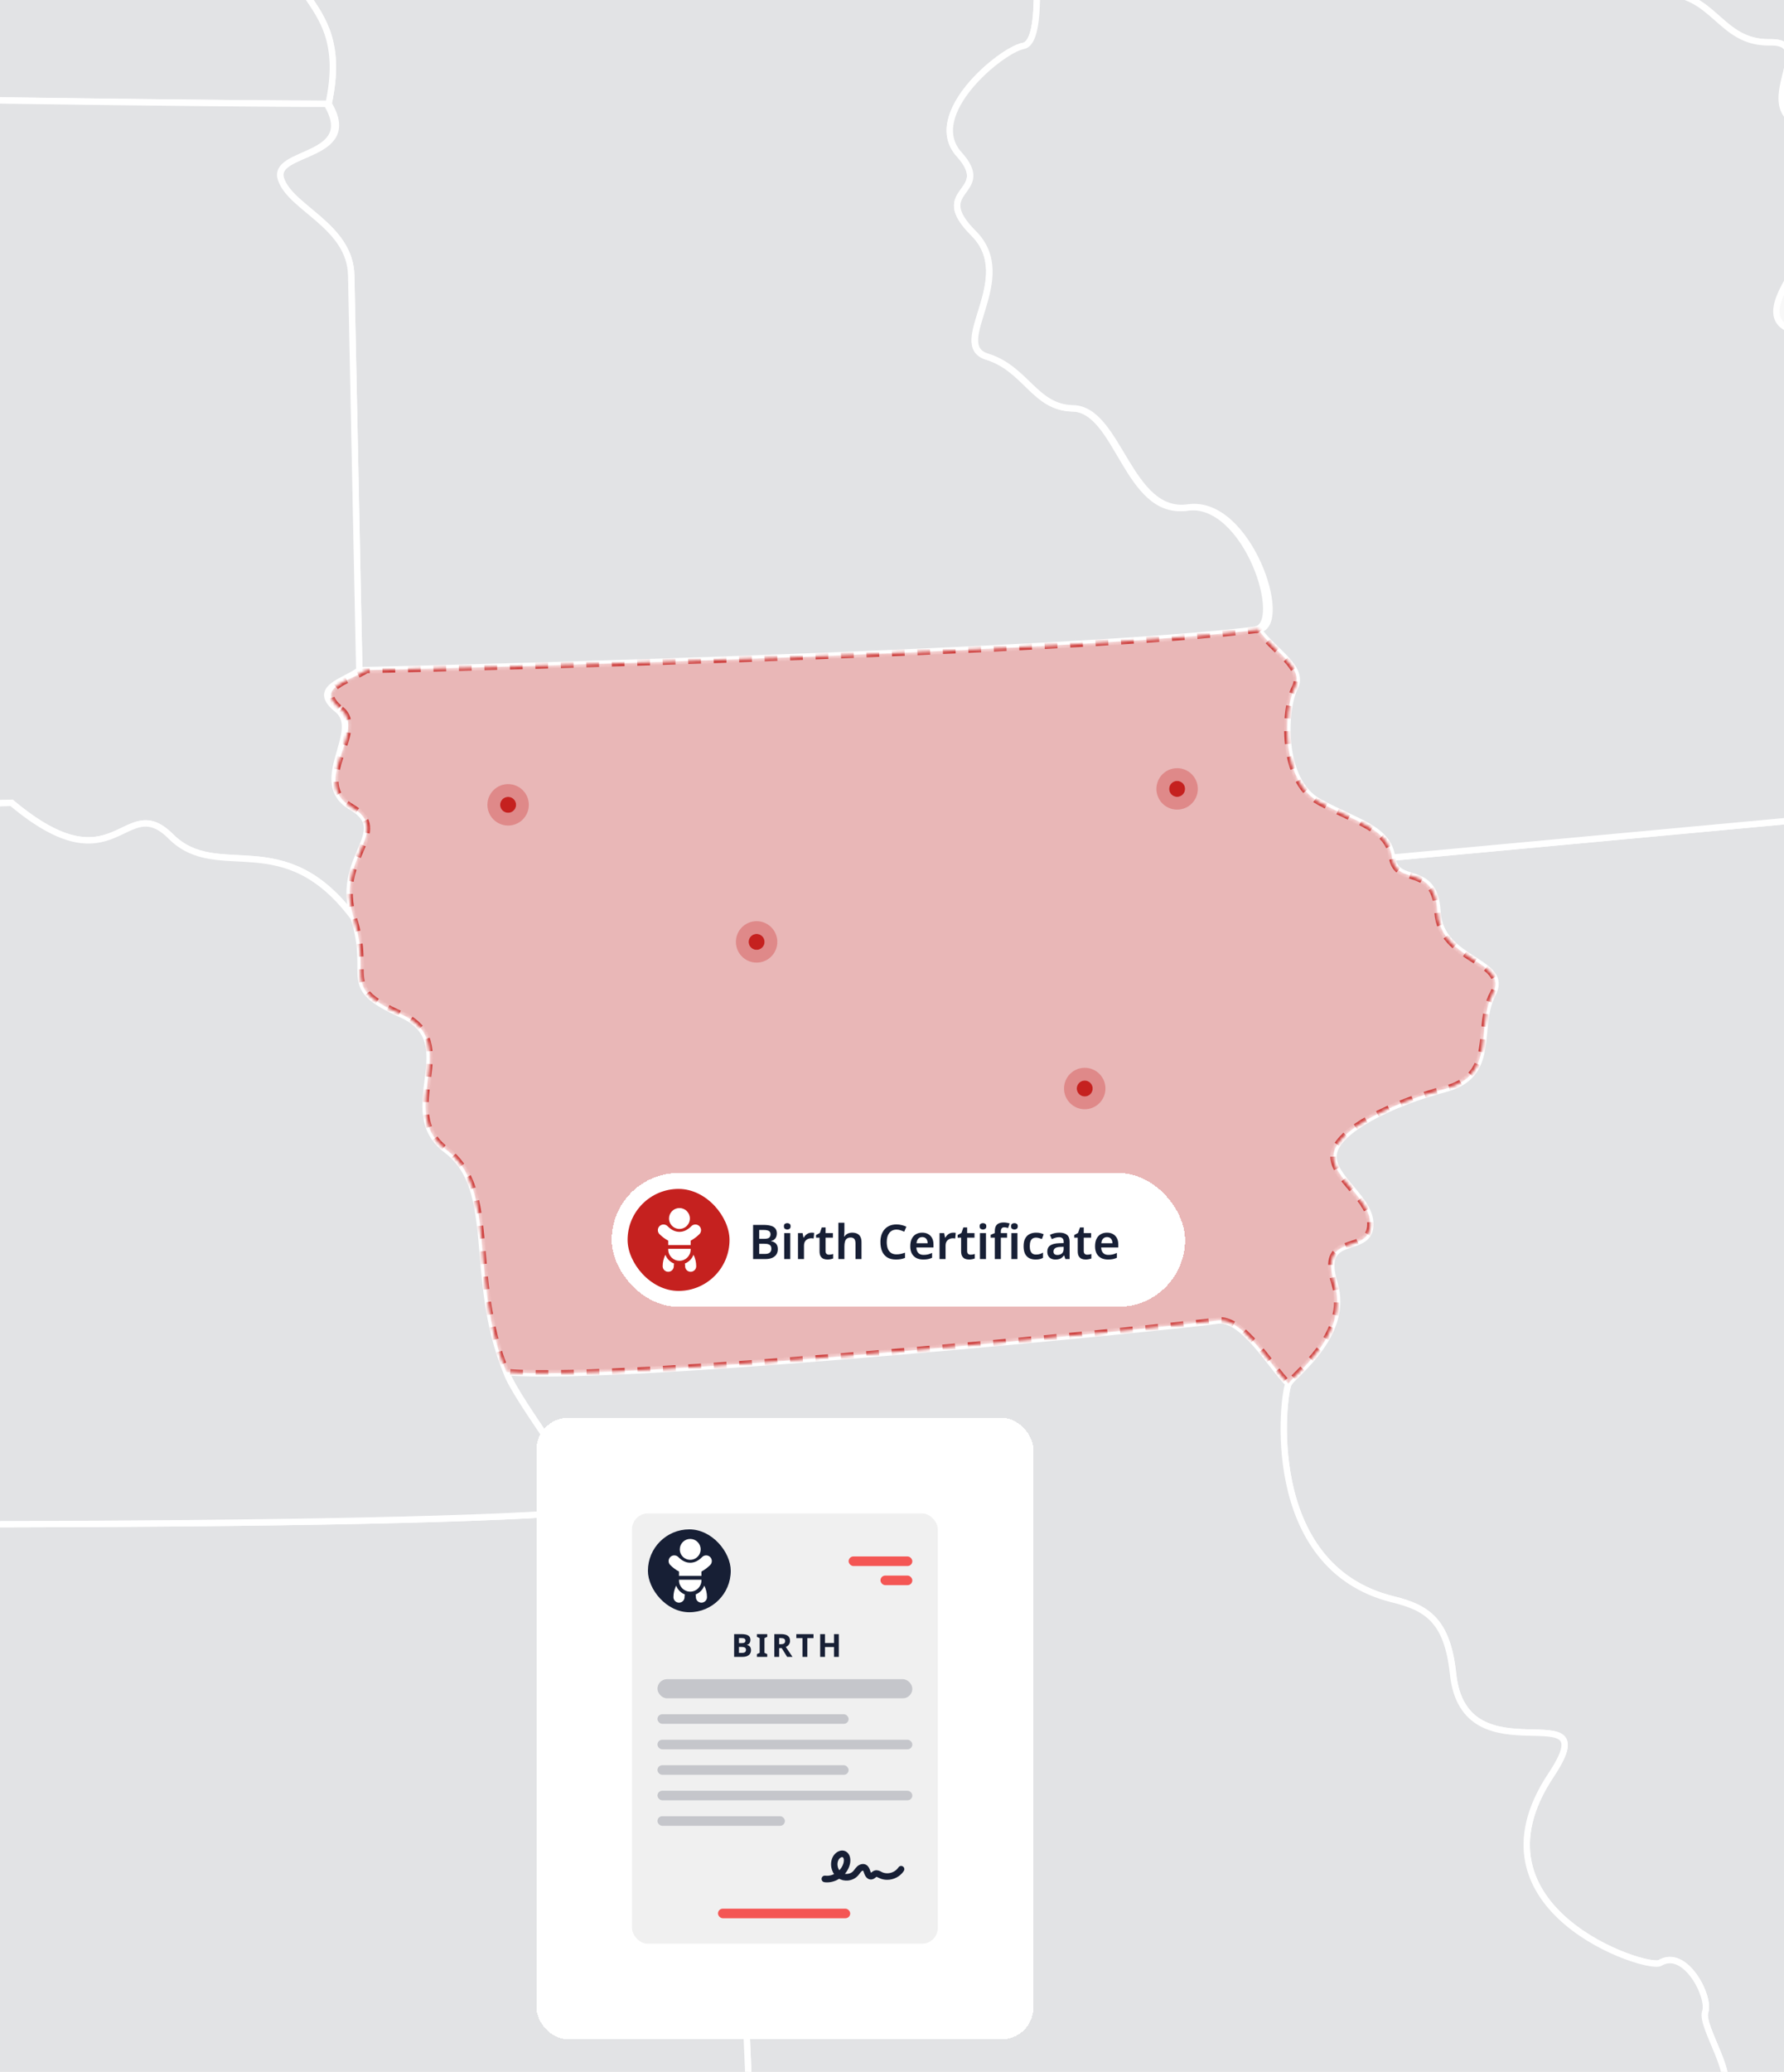 <svg width="560" height="650" viewBox="0 0 560 650" fill="none" xmlns="http://www.w3.org/2000/svg">
<g id="HERO Image - IA - Birth" clip-path="url(#clip0_3044_32047)">
<rect width="560" height="650" fill="#F8F8F8"/>
<g id="IMG Hero" clip-path="url(#clip1_3044_32047)">
<g id="Map">
<path id="us_13" d="M451.241 286.143C452.135 301.751 474.121 301.302 468.554 311.839C462.988 322.377 470.218 337.278 453.528 341.667C436.838 346.056 419.641 354.513 418.634 362.051C417.628 369.589 431.077 376.266 430.103 384.973C429.13 393.679 413.929 386.458 418.871 402.569C423.813 418.681 406.133 431.195 404.457 434.123C402.78 437.052 395.792 491.61 437.271 501.765C447.917 504.369 454.327 508.421 456.099 525.111C459.698 559.19 505.025 529.558 486.85 556.898C458.77 599.147 517.056 618.225 521.058 615.824C529.012 611.053 536.912 626.491 535.26 631.167C533.609 635.842 546.122 652.944 539.836 656.543C533.551 660.141 554.7 675.354 558.706 673.532C562.712 671.71 560.57 651.484 579.257 659.213C597.943 666.943 599.15 669.231 598.239 653.04C597.328 636.849 629.335 636.367 615.582 623.741C602.008 611.286 621.24 617.26 619.326 608.033C617.412 598.806 602.844 581.267 618.781 574.233C634.718 567.198 627.33 546.502 634.801 543.448C642.273 540.395 646.033 526.434 637.826 521.4C629.618 516.367 629.331 502.468 632.613 493.141L612.67 310.038C604.059 304.039 590.252 270.356 589.153 254.947L437.001 269.049C438.344 278.301 450.35 270.53 451.241 286.143Z" fill="#171F35" fill-opacity="0.1" stroke="white" stroke-width="2"/>
<path id="us_17" d="M938.686 551.165C919.641 525.31 925.211 533.692 927.3 522.839C929.388 511.985 917.099 514.556 910.739 505.421C904.378 496.286 898.338 503.341 893.861 510.413C889.385 517.485 879.035 503 866.863 511.74C854.691 520.48 853.464 498.116 842.855 507.58C832.247 517.044 824.614 484.022 789.994 489.359C806.705 513.712 762.538 506.128 764.551 528.463C766.565 550.798 750.761 533.376 753.319 545.669C755.878 557.962 738.722 549.06 740.631 566.769C742.541 584.478 708.158 564.343 708.541 582.864C708.924 601.384 685.661 590.905 677.195 598.169C668.73 605.432 660.027 588.488 643.844 598.847C633.594 605.415 624.043 603.115 619.3 608.032C621.23 617.255 601.999 611.281 615.556 623.74C629.309 636.366 597.294 636.857 598.213 653.039C599.132 669.222 597.914 666.942 579.231 659.213C560.548 651.483 562.699 671.693 558.68 673.531C560.715 678.524 554.079 684.93 559.046 691.274C569.746 704.948 536.886 702.531 542.169 715.469C546.392 714.52 627.612 704.544 627.612 704.544L627.454 696.441C627.454 696.441 743.959 684.244 884.984 664.571C886.307 653.368 928.485 649.374 920.523 637.19C912.561 625.005 939.942 629.082 937.296 612.924C934.65 596.767 968.65 591.442 971.541 582.115C958.292 569.964 957.751 577.019 938.686 551.165Z" fill="#171F35" fill-opacity="0.1" stroke="white" stroke-width="2"/>
<path id="us_22" d="M849.37 108.396C854.608 137.62 875.712 151.082 876.302 180.015C878.049 190.415 878.624 199.263 876.781 203.161C864.051 203.423 837.469 206.672 852.673 232.598C848.185 239.632 850.356 259.7 857.025 256.435C853.206 258.049 833.442 273.129 833.583 280.072L761.199 289.27L649.498 300.044C660.788 285.9 686.855 239.075 668.393 204.717C649.931 170.36 659.54 149.318 646.915 135.686C634.289 122.053 658.729 109.203 655.235 89.98C651.74 70.756 666.508 75.079 665.489 63.526C664.47 51.974 679.633 37.767 683.098 56.217C686.564 74.667 698.682 63.618 696.086 49.773C693.49 35.929 698.686 25.799 708.687 24.044C718.687 22.288 708.204 0.897 715.759 -6.978C716.969 -8.365 718.469 -9.47 720.152 -10.215C721.836 -10.96 723.662 -11.328 725.503 -11.292C727.343 -11.256 729.154 -10.817 730.806 -10.006C732.459 -9.196 733.914 -8.033 735.07 -6.599C738.227 -2.801 760.446 -10.21 758.407 2.969C756.369 16.148 806.938 5.465 799.779 25.279C788.817 55.61 820.766 70.394 802.691 92.372C784.615 114.349 806.801 104.64 789.329 118.455C771.857 132.27 785.011 133.643 795.843 134.962C806.676 136.281 807.616 106.932 822.426 113.575C837.235 120.219 844.141 79.172 849.37 108.396ZM682.716 -77.307C660.693 -59.877 649.781 -65.056 634.385 -62.427C618.988 -59.797 616.522 -30.994 602.502 -45.562C580.234 -68.721 569.875 -46.444 546.637 -72.211C537.573 -82.266 528.749 -56.403 518.374 -73.95C507.999 -91.497 530.151 -101.98 540.139 -104.501C550.128 -107.022 550.053 -126.466 532.173 -116.686C514.293 -106.906 483.438 -74.358 469.29 -59.057C449.651 -37.82 435.96 -65.784 414.153 -37.092C422.773 -31.089 416.674 -19.054 440.919 -18.343C502.575 -16.517 464.307 -0.293 520.617 -2.219C538.351 -2.822 539.466 13.589 555.673 13.277C571.88 12.965 547.141 35.862 568.569 40.03C575.978 41.47 579.726 44.232 581.049 47.835C592.323 31.049 602.96 -15.477 609.416 -1.711C615.873 12.054 625.162 13.406 626.435 0.256C627.708 -12.893 659.528 -5.048 662.344 -18.231C665.161 -31.414 695.183 -35.112 705.371 -27.599C715.559 -20.086 724.378 -42.13 733.826 -32.549C743.273 -22.969 761.357 -32.508 759.14 -39.501C756.922 -46.494 748.236 -44.297 746.085 -55.442C743.935 -66.587 734.662 -66.79 725.472 -63.508C708.088 -43.865 698.674 -89.945 682.712 -77.307H682.716ZM500.349 -163.116C496.376 -168.436 458.882 -140.302 465.405 -136.159C474.777 -130.181 504.301 -157.795 500.349 -163.116Z" fill="#171F35" fill-opacity="0.1" stroke="white" stroke-width="2"/>
<path id="us_23" d="M71.001 -136.982C83.615 -103.286 90.899 -104.288 88.652 -91.995C84.076 -66.94 98.22 -45.016 93.894 -34.213C79.571 1.397 111.275 -5.043 103.154 32.556C113.554 49.899 85.133 47.007 88.211 56.205C91.29 65.403 109.931 70.815 110.259 86.436L112.789 210.267C149.813 209.514 337.846 204.51 393.873 197.579C404.044 196.331 391.298 156.528 372.49 159.228C353.683 161.928 351.066 128.407 336.589 128.124C324.65 127.891 322.009 115.689 309.77 111.9C297.531 108.11 319.754 87.38 305.581 73.211C291.407 59.042 312.307 60.919 301.055 48.405C289.802 35.892 314.296 15.716 321.222 14.418C328.149 13.12 324.65 -16.333 324.413 -27.902C324.176 -39.471 332.388 -34.433 333.407 -41.401C334.426 -48.369 400.275 -112.234 419.719 -123.632C439.163 -135.031 440.27 -137.947 437.046 -144.432C427.161 -136.894 432.207 -154.367 400.724 -146.392C392.8 -144.383 394.36 -155.906 387.025 -155.756C379.691 -155.606 366.533 -120.221 324.101 -156.792C316.384 -163.448 309.329 -143.367 293.695 -171.61C286.207 -185.117 268.511 -176.889 249.42 -166.464C230.33 -156.039 242.461 -186.016 202.828 -179.406C189.483 -177.184 188.293 -210.369 188.293 -210.369C188.293 -210.369 190.232 -228.935 168.687 -225.79C170.014 -217.378 170.709 -208.879 170.767 -200.364C135.97 -197.621 100.994 -195.52 65.839 -194.061C84.738 -159.65 60.535 -164.937 71.001 -136.982Z" fill="#171F35" fill-opacity="0.1" stroke="white" stroke-width="2"/>
<path id="us_42" d="M627.668 704.557C627.668 704.557 546.447 714.541 542.225 715.481C538.002 716.422 529.029 721.239 536.484 727.254C543.939 733.27 529.516 738.287 534.87 754.294C542.824 778.056 515.992 760.863 521.849 783.119C525.918 798.582 508.562 790.337 514.552 800.637C520.543 810.937 501.59 819.686 506.399 830.843C525.997 829.449 578.625 823.995 641.462 816.936C687.152 811.798 738.224 805.812 785.815 799.951C813.766 796.506 840.527 793.095 864.302 789.921C859.543 762.132 886.158 775.677 881.092 754.357C876.025 733.037 914.026 751.37 915.902 729.917C917.779 708.463 940.7 725.341 941.512 708.547C942.323 691.753 962.869 705.219 965.436 689.531C968.003 673.844 989.71 687.297 991.802 676.261C993.895 665.224 1004.76 658.631 1003.63 647.141C963.797 653.422 922.929 659.263 885.035 664.559C744.011 684.231 627.505 696.428 627.505 696.428L627.668 704.557Z" fill="#171F35" fill-opacity="0.1" stroke="white" stroke-width="2"/>
<path id="us_49" d="M406.394 215.851C403.066 222.287 401.776 244.888 414.073 251.586C426.37 258.283 435.66 259.831 437.007 269.058L589.16 254.955C588.079 239.534 590.6 211.691 575.636 197.339C560.672 182.987 586.606 167.782 580.154 154.021C573.702 140.259 598.121 126.639 589.443 117.558C580.765 108.477 596.357 78.038 588.578 75.126C580.798 72.214 577.762 112.4 560.577 102.715C546.624 94.844 586.693 63.461 581.023 47.836C579.717 44.234 575.969 41.471 568.543 40.032C547.119 35.872 571.846 12.946 555.647 13.279C539.448 13.612 538.333 -2.82 520.591 -2.217C464.285 -0.291 502.549 -16.511 440.893 -18.341C416.653 -19.057 422.747 -31.092 414.127 -37.091C405.508 -43.089 401.955 -28.355 390.203 -36.6C378.451 -44.845 402.941 -55.386 398.149 -63.777C393.356 -72.168 347.842 -32.644 333.377 -41.421C332.354 -34.453 324.155 -39.495 324.387 -27.922C324.62 -16.349 328.131 13.1 321.205 14.398C314.279 15.696 289.797 35.88 301.054 48.385C312.311 60.89 291.428 59.006 305.63 73.192C319.832 87.377 297.651 108.094 309.886 111.88C322.12 115.665 324.912 127.887 336.851 128.104C351.324 128.391 354.24 161.904 373.043 159.204C391.846 156.504 405.175 196.282 395.004 197.539C399.796 204.411 409.734 209.415 406.394 215.851Z" fill="#171F35" fill-opacity="0.1" stroke="white" stroke-width="2"/>
<path id="us_25" d="M539.855 656.555C546.145 652.961 533.64 635.846 535.279 631.179C536.918 626.511 529.039 611.065 521.077 615.837C517.075 618.237 458.789 599.159 486.869 556.91C505.044 529.57 459.717 559.198 456.118 525.123C454.367 508.433 447.94 504.377 437.29 501.777C395.811 491.618 402.795 437.068 404.476 434.135C399.164 429.035 390.149 413.011 382.07 414.334C373.991 415.657 195.485 433.778 158.943 430.47C162.018 439.668 188.896 473.364 184.149 473.947C200.207 495.038 203.793 472.391 211.014 486.14C218.236 499.889 197.573 500.7 203.427 510.605C222.005 542.059 226.723 517.648 229.173 543.265C230.837 560.696 235.217 648.589 236.723 699.802C237.381 721.688 237.755 736.827 237.755 736.827C237.755 736.827 402.762 728.053 502.973 722.021C524.401 732.13 485.305 744.901 500.968 756.133C507.511 760.83 530.009 755.143 535.146 754.278C529.78 738.249 544.498 733.241 537.039 727.238C529.58 721.235 539.119 716.393 543.358 715.444C538.079 702.519 569.783 704.948 559.079 691.279C554.087 684.93 560.743 678.507 558.713 673.536C554.719 675.366 533.565 660.166 539.855 656.555Z" fill="#171F35" fill-opacity="0.1" stroke="white" stroke-width="2"/>
<path id="us_16" d="M203.441 510.609C197.588 500.717 218.263 499.881 211.029 486.144C203.794 472.408 200.213 495.047 184.163 473.951C139.701 479.492 -136.99 479.417 -199.32 474.875C-200.239 547.03 -201.433 651.368 -201.4 701.225C-7.077 708.364 153.658 705.897 236.733 699.811C235.227 648.601 230.851 560.704 229.183 543.274C226.737 517.652 222.024 542.063 203.441 510.609Z" fill="#171F35" fill-opacity="0.1" stroke="white" stroke-width="2"/>
<path id="us_34" d="M-284.161 23.412C-191.95 29.315 43.045 32.401 103.137 32.564C111.253 -5.039 79.549 1.405 93.876 -34.205C98.219 -45.021 84.075 -66.931 88.635 -91.987C90.881 -104.28 83.601 -103.29 70.984 -136.974C60.517 -164.929 84.712 -159.642 65.821 -194.074C-48.213 -189.294 -163.259 -190.904 -275.475 -196.961C-274.905 -183.021 -279.007 -87.453 -284.161 23.412Z" fill="#171F35" fill-opacity="0.1" stroke="white" stroke-width="2"/>
<path id="us_41" d="M3.629 251.871C36.613 279.564 38.856 247.678 53.628 262.425C68.4 277.172 88.855 258.236 110.994 287.885C104.933 268.907 123.645 260.994 110.287 253.165C96.93 245.336 114.318 229.345 105.861 222.576C97.404 215.808 108.216 213.84 112.779 210.271L110.25 86.44C109.93 70.819 91.288 65.415 88.202 56.209C85.115 47.003 112.962 49.915 102.558 32.572C42.454 32.426 -192.246 29.339 -284.461 23.42C-285.597 47.743 -286.633 72.799 -287.826 97.884C-290.289 149.635 -292.739 201.535 -294.978 247.474C-239.038 252.075 -80.828 254.75 3.629 251.871Z" fill="#171F35" fill-opacity="0.1" stroke="white" stroke-width="2"/>
<path id="us_27" d="M184.159 473.947C188.894 473.36 162.028 439.668 158.954 430.47C146.773 400.614 156.624 373.203 140.167 360.807C123.71 348.41 145.85 327.11 125.99 318.258C106.13 309.405 117.071 306.864 111.014 287.89C88.878 258.237 68.424 277.178 53.647 262.431C38.871 247.683 36.633 279.566 3.648 251.877C-80.8 254.759 -238.948 252.085 -294.888 247.496C-298.282 316.968 -301.04 372.746 -302.014 393.621C-254.589 396.533 -216.496 398.384 -198.296 398.405C-198.296 398.405 -198.754 430.57 -199.319 474.87C-136.994 479.417 139.689 479.488 184.159 473.947Z" fill="#171F35" fill-opacity="0.1" stroke="white" stroke-width="2"/>
<g id="IA">
<g id="us_15">
<mask id="path-12-inside-1_3044_32047" fill="white">
<path d="M107.025 222.535C115.482 229.307 96.937 245.319 110.286 253.152C123.636 260.986 104.932 268.894 110.993 287.872C117.054 306.85 106.114 309.392 125.969 318.24C145.825 327.088 123.681 348.392 140.147 360.789C156.612 373.185 146.753 400.596 158.933 430.452C195.475 433.78 373.981 415.634 382.06 414.316C390.139 412.997 399.154 429.017 404.466 434.117C406.13 431.205 423.835 418.671 418.88 402.564C413.926 386.456 429.114 393.678 430.112 384.967C431.111 376.256 417.632 369.575 418.643 362.045C419.654 354.515 436.848 346.037 453.538 341.661C470.228 337.285 462.985 322.363 468.564 311.834C474.142 301.305 452.144 301.745 451.249 286.137C450.355 270.529 438.353 278.295 437.006 269.056C435.658 259.817 426.368 258.277 414.071 251.584C401.774 244.891 403.047 222.285 406.392 215.849C409.737 209.414 399.794 204.409 395.014 197.545C339 204.476 152.123 209.456 115.083 210.208C109.375 213.799 98.567 215.77 107.025 222.535Z"/>
</mask>
<path d="M107.025 222.535C115.482 229.307 96.937 245.319 110.286 253.152C123.636 260.986 104.932 268.894 110.993 287.872C117.054 306.85 106.114 309.392 125.969 318.24C145.825 327.088 123.681 348.392 140.147 360.789C156.612 373.185 146.753 400.596 158.933 430.452C195.475 433.78 373.981 415.634 382.06 414.316C390.139 412.997 399.154 429.017 404.466 434.117C406.13 431.205 423.835 418.671 418.88 402.564C413.926 386.456 429.114 393.678 430.112 384.967C431.111 376.256 417.632 369.575 418.643 362.045C419.654 354.515 436.848 346.037 453.538 341.661C470.228 337.285 462.985 322.363 468.564 311.834C474.142 301.305 452.144 301.745 451.249 286.137C450.355 270.529 438.353 278.295 437.006 269.056C435.658 259.817 426.368 258.277 414.071 251.584C401.774 244.891 403.047 222.285 406.392 215.849C409.737 209.414 399.794 204.409 395.014 197.545C339 204.476 152.123 209.456 115.083 210.208C109.375 213.799 98.567 215.77 107.025 222.535Z" fill="#C5211F" fill-opacity="0.3" stroke="#C5211F" stroke-opacity="0.8" stroke-width="2" stroke-miterlimit="10" stroke-linejoin="round" stroke-dasharray="4 4" mask="url(#path-12-inside-1_3044_32047)"/>
</g>
<g id="dots">
<g id="Ellipse 487">
<circle cx="159.5" cy="252.5" r="2.5" fill="#C5211F"/>
<circle cx="159.5" cy="252.5" r="4.5" stroke="#C5211F" stroke-opacity="0.3" stroke-width="4"/>
</g>
<g id="Ellipse 488">
<circle cx="237.5" cy="295.5" r="2.5" fill="#C5211F"/>
<circle cx="237.5" cy="295.5" r="4.5" stroke="#C5211F" stroke-opacity="0.3" stroke-width="4"/>
</g>
<g id="Ellipse 489">
<circle cx="207.5" cy="387.5" r="2.5" fill="#C5211F"/>
<circle cx="207.5" cy="387.5" r="4.5" stroke="#C5211F" stroke-opacity="0.3" stroke-width="4"/>
</g>
<g id="Ellipse 490">
<circle cx="340.5" cy="341.5" r="2.5" fill="#C5211F"/>
<circle cx="340.5" cy="341.5" r="4.5" stroke="#C5211F" stroke-opacity="0.3" stroke-width="4"/>
</g>
<g id="Ellipse 491">
<circle cx="369.5" cy="247.5" r="2.5" fill="#C5211F"/>
<circle cx="369.5" cy="247.5" r="4.5" stroke="#C5211F" stroke-opacity="0.3" stroke-width="4"/>
</g>
</g>
</g>
</g>
</g>
<g id="Certificate">
<g id="Certificate button hero" filter="url(#filter0_d_3044_32047)">
<rect x="190" y="363" width="180" height="42" rx="21" fill="white" shape-rendering="crispEdges"/>
<g id="child-icon">
<rect x="195" y="368" width="32" height="32" rx="16" fill="#C5211F"/>
<g id="certificate ui icon" clip-path="url(#clip2_3044_32047)">
<g id="icon">
<g id="Group 39525">
<path id="Vector" d="M206.869 388.648C206.312 389.759 206.016 390.992 206.016 392.257C206.016 393.218 206.797 394 207.758 394C208.719 394 209.501 393.218 209.501 392.257C209.501 391.969 209.528 391.684 209.58 391.407C208.328 390.92 207.335 389.911 206.869 388.648Z" fill="white"/>
<path id="Vector_2" d="M212.979 391.407C213.03 391.684 213.057 391.969 213.057 392.257C213.057 393.218 213.839 394 214.8 394C215.761 394 216.543 393.218 216.543 392.257C216.543 390.992 216.247 389.759 215.69 388.648C215.224 389.911 214.23 390.92 212.979 391.407Z" fill="white"/>
<path id="Vector_3" d="M217.539 382.197C218.233 381.503 218.233 380.374 217.539 379.68C217.203 379.344 216.756 379.159 216.281 379.159C215.805 379.159 215.358 379.344 215.022 379.68C213.806 380.896 212.617 381.462 211.28 381.462C209.943 381.462 208.754 380.896 207.538 379.68C206.844 378.987 205.715 378.987 205.021 379.68C204.685 380.017 204.5 380.463 204.5 380.939C204.5 381.414 204.685 381.861 205.021 382.197C205.713 382.889 206.822 383.757 207.762 384.235V385.61H214.798V384.235C215.738 383.757 216.847 382.889 217.539 382.197Z" fill="white"/>
<path id="Vector_4" d="M207.762 386.792V387.025C207.762 388.965 209.34 390.543 211.279 390.543C213.219 390.543 214.797 388.965 214.797 387.025V386.792H207.762Z" fill="white"/>
<path id="Vector_5" d="M211.281 380.55C212.487 380.55 213.542 379.894 214.11 378.92C214.393 378.436 214.556 377.874 214.556 377.275C214.556 375.469 213.086 374 211.281 374C209.475 374 208.006 375.469 208.006 377.275C208.006 377.874 208.169 378.436 208.451 378.92C209.019 379.894 210.074 380.55 211.281 380.55Z" fill="white"/>
</g>
</g>
</g>
</g>
<path id="Birth Certificate" d="M237.62 379.29C238.55 379.29 239.33 379.38 239.96 379.56C240.59 379.73 241.06 380.01 241.37 380.4C241.69 380.79 241.85 381.315 241.85 381.975C241.85 382.385 241.78 382.755 241.64 383.085C241.5 383.415 241.295 383.685 241.025 383.895C240.765 384.105 240.44 384.245 240.05 384.315V384.39C240.45 384.46 240.805 384.59 241.115 384.78C241.435 384.96 241.685 385.225 241.865 385.575C242.055 385.915 242.15 386.365 242.15 386.925C242.15 387.575 241.995 388.13 241.685 388.59C241.375 389.05 240.93 389.4 240.35 389.64C239.78 389.88 239.1 390 238.31 390H234.395V379.29H237.62ZM237.875 383.655C238.635 383.655 239.155 383.535 239.435 383.295C239.725 383.055 239.87 382.7 239.87 382.23C239.87 381.75 239.7 381.405 239.36 381.195C239.02 380.985 238.475 380.88 237.725 380.88H236.315V383.655H237.875ZM236.315 385.2V388.395H238.055C238.835 388.395 239.375 388.245 239.675 387.945C239.985 387.645 240.14 387.245 240.14 386.745C240.14 386.425 240.075 386.15 239.945 385.92C239.815 385.69 239.59 385.515 239.27 385.395C238.95 385.265 238.515 385.2 237.965 385.2H236.315ZM246.066 381.87V390H244.176V381.87H246.066ZM245.121 378.735C245.401 378.735 245.646 378.81 245.856 378.96C246.066 379.1 246.171 379.355 246.171 379.725C246.171 380.085 246.066 380.345 245.856 380.505C245.646 380.655 245.401 380.73 245.121 380.73C244.831 380.73 244.581 380.655 244.371 380.505C244.171 380.345 244.071 380.085 244.071 379.725C244.071 379.355 244.171 379.1 244.371 378.96C244.581 378.81 244.831 378.735 245.121 378.735ZM252.743 381.72C252.863 381.72 253.003 381.725 253.163 381.735C253.323 381.745 253.458 381.765 253.568 381.795L253.403 383.55C253.313 383.53 253.193 383.515 253.043 383.505C252.903 383.485 252.778 383.475 252.668 383.475C252.368 383.475 252.078 383.525 251.798 383.625C251.528 383.715 251.283 383.855 251.063 384.045C250.853 384.225 250.683 384.46 250.553 384.75C250.433 385.04 250.373 385.385 250.373 385.785V390H248.483V381.87H249.938L250.208 383.28H250.298C250.458 382.99 250.658 382.73 250.898 382.5C251.138 382.26 251.413 382.07 251.723 381.93C252.043 381.79 252.383 381.72 252.743 381.72ZM258.224 388.635C258.464 388.635 258.694 388.615 258.914 388.575C259.134 388.525 259.339 388.47 259.529 388.41V389.82C259.329 389.91 259.069 389.985 258.749 390.045C258.429 390.115 258.094 390.15 257.744 390.15C257.284 390.15 256.864 390.075 256.484 389.925C256.114 389.765 255.814 389.495 255.584 389.115C255.364 388.735 255.254 388.205 255.254 387.525V383.295H254.159V382.47L255.359 381.81L255.959 380.085H257.144V381.87H259.454V383.295H257.144V387.51C257.144 387.89 257.244 388.175 257.444 388.365C257.644 388.545 257.904 388.635 258.224 388.635ZM263.058 381.315C263.058 381.635 263.043 381.95 263.013 382.26C262.993 382.56 262.973 382.785 262.953 382.935H263.073C263.243 382.655 263.453 382.43 263.703 382.26C263.953 382.08 264.228 381.945 264.528 381.855C264.838 381.765 265.158 381.72 265.488 381.72C266.098 381.72 266.623 381.825 267.063 382.035C267.503 382.245 267.838 382.57 268.068 383.01C268.308 383.44 268.428 384.005 268.428 384.705V390H266.538V385.08C266.538 384.46 266.418 384 266.178 383.7C265.938 383.4 265.558 383.25 265.038 383.25C264.538 383.25 264.143 383.36 263.853 383.58C263.563 383.79 263.358 384.105 263.238 384.525C263.118 384.935 263.058 385.44 263.058 386.04V390H261.168V378.6H263.058V381.315ZM279.429 380.76C278.939 380.76 278.504 380.85 278.124 381.03C277.744 381.21 277.419 381.47 277.149 381.81C276.889 382.15 276.689 382.56 276.549 383.04C276.419 383.52 276.354 384.06 276.354 384.66C276.354 385.47 276.464 386.165 276.684 386.745C276.904 387.315 277.239 387.755 277.689 388.065C278.149 388.375 278.724 388.53 279.414 388.53C279.874 388.53 280.314 388.485 280.734 388.395C281.164 388.295 281.614 388.165 282.084 388.005V389.64C281.644 389.82 281.199 389.95 280.749 390.03C280.309 390.11 279.799 390.15 279.219 390.15C278.119 390.15 277.209 389.925 276.489 389.475C275.769 389.015 275.234 388.375 274.884 387.555C274.534 386.725 274.359 385.755 274.359 384.645C274.359 383.835 274.469 383.095 274.689 382.425C274.919 381.755 275.244 381.175 275.664 380.685C276.094 380.195 276.624 379.815 277.254 379.545C277.884 379.275 278.609 379.14 279.429 379.14C279.969 379.14 280.499 379.205 281.019 379.335C281.549 379.455 282.044 379.625 282.504 379.845L281.844 381.42C281.464 381.25 281.069 381.1 280.659 380.97C280.259 380.83 279.849 380.76 279.429 380.76ZM287.48 381.72C288.21 381.72 288.835 381.87 289.355 382.17C289.885 382.46 290.295 382.88 290.585 383.43C290.875 383.97 291.02 384.63 291.02 385.41V386.37H285.65C285.67 387.11 285.875 387.685 286.265 388.095C286.655 388.495 287.195 388.695 287.885 388.695C288.415 388.695 288.885 388.645 289.295 388.545C289.715 388.435 290.145 388.28 290.585 388.08V389.595C290.185 389.785 289.77 389.925 289.34 390.015C288.91 390.105 288.395 390.15 287.795 390.15C287.005 390.15 286.3 390 285.68 389.7C285.07 389.39 284.59 388.925 284.24 388.305C283.9 387.685 283.73 386.915 283.73 385.995C283.73 385.065 283.885 384.285 284.195 383.655C284.515 383.015 284.955 382.535 285.515 382.215C286.075 381.885 286.73 381.72 287.48 381.72ZM287.48 383.115C286.98 383.115 286.57 383.28 286.25 383.61C285.94 383.93 285.755 384.41 285.695 385.05H289.19C289.19 384.67 289.125 384.335 288.995 384.045C288.875 383.755 288.69 383.53 288.44 383.37C288.19 383.2 287.87 383.115 287.48 383.115ZM297.186 381.72C297.306 381.72 297.446 381.725 297.606 381.735C297.766 381.745 297.901 381.765 298.011 381.795L297.846 383.55C297.756 383.53 297.636 383.515 297.486 383.505C297.346 383.485 297.221 383.475 297.111 383.475C296.811 383.475 296.521 383.525 296.241 383.625C295.971 383.715 295.726 383.855 295.506 384.045C295.296 384.225 295.126 384.46 294.996 384.75C294.876 385.04 294.816 385.385 294.816 385.785V390H292.926V381.87H294.381L294.651 383.28H294.741C294.901 382.99 295.101 382.73 295.341 382.5C295.581 382.26 295.856 382.07 296.166 381.93C296.486 381.79 296.826 381.72 297.186 381.72ZM302.668 388.635C302.908 388.635 303.138 388.615 303.358 388.575C303.578 388.525 303.783 388.47 303.973 388.41V389.82C303.773 389.91 303.513 389.985 303.193 390.045C302.873 390.115 302.538 390.15 302.188 390.15C301.728 390.15 301.308 390.075 300.928 389.925C300.558 389.765 300.258 389.495 300.028 389.115C299.808 388.735 299.698 388.205 299.698 387.525V383.295H298.603V382.47L299.803 381.81L300.403 380.085H301.588V381.87H303.898V383.295H301.588V387.51C301.588 387.89 301.688 388.175 301.888 388.365C302.088 388.545 302.348 388.635 302.668 388.635ZM307.501 381.87V390H305.611V381.87H307.501ZM306.556 378.735C306.836 378.735 307.081 378.81 307.291 378.96C307.501 379.1 307.606 379.355 307.606 379.725C307.606 380.085 307.501 380.345 307.291 380.505C307.081 380.655 306.836 380.73 306.556 380.73C306.266 380.73 306.016 380.655 305.806 380.505C305.606 380.345 305.506 380.085 305.506 379.725C305.506 379.355 305.606 379.1 305.806 378.96C306.016 378.81 306.266 378.735 306.556 378.735ZM314.133 383.295H312.168V390H310.278V383.295H308.973V382.395L310.278 381.855V381.3C310.278 380.6 310.388 380.05 310.608 379.65C310.828 379.25 311.148 378.965 311.568 378.795C311.988 378.615 312.483 378.525 313.053 378.525C313.453 378.525 313.813 378.56 314.133 378.63C314.453 378.69 314.718 378.76 314.928 378.84L314.448 380.25C314.278 380.2 314.088 380.155 313.878 380.115C313.678 380.065 313.458 380.04 313.218 380.04C312.858 380.04 312.593 380.155 312.423 380.385C312.253 380.615 312.168 380.935 312.168 381.345V381.87H314.133V383.295ZM317.373 381.87V390H315.483V381.87H317.373ZM316.428 378.735C316.708 378.735 316.953 378.81 317.163 378.96C317.373 379.1 317.478 379.355 317.478 379.725C317.478 380.085 317.373 380.345 317.163 380.505C316.953 380.655 316.708 380.73 316.428 380.73C316.138 380.73 315.888 380.655 315.678 380.505C315.478 380.345 315.378 380.085 315.378 379.725C315.378 379.355 315.478 379.1 315.678 378.96C315.888 378.81 316.138 378.735 316.428 378.735ZM323.076 390.15C322.306 390.15 321.636 390.005 321.066 389.715C320.506 389.415 320.071 388.96 319.761 388.35C319.461 387.73 319.311 386.94 319.311 385.98C319.311 384.98 319.476 384.17 319.806 383.55C320.146 382.92 320.611 382.46 321.201 382.17C321.791 381.87 322.466 381.72 323.226 381.72C323.736 381.72 324.191 381.77 324.591 381.87C324.991 381.97 325.331 382.09 325.611 382.23L325.056 383.715C324.746 383.595 324.436 383.495 324.126 383.415C323.816 383.325 323.516 383.28 323.226 383.28C322.776 383.28 322.401 383.38 322.101 383.58C321.811 383.78 321.596 384.08 321.456 384.48C321.316 384.87 321.246 385.365 321.246 385.965C321.246 386.545 321.316 387.03 321.456 387.42C321.606 387.81 321.826 388.105 322.116 388.305C322.406 388.495 322.766 388.59 323.196 388.59C323.656 388.59 324.061 388.535 324.411 388.425C324.761 388.315 325.091 388.165 325.401 387.975V389.61C325.091 389.8 324.756 389.935 324.396 390.015C324.046 390.105 323.606 390.15 323.076 390.15ZM330.546 381.72C331.596 381.72 332.391 381.95 332.931 382.41C333.481 382.86 333.756 383.57 333.756 384.54V390H332.421L332.046 388.875H331.986C331.756 389.165 331.516 389.41 331.266 389.61C331.026 389.8 330.746 389.935 330.426 390.015C330.116 390.105 329.736 390.15 329.286 390.15C328.806 390.15 328.371 390.06 327.981 389.88C327.601 389.7 327.301 389.425 327.081 389.055C326.861 388.675 326.751 388.2 326.751 387.63C326.751 386.79 327.056 386.16 327.666 385.74C328.286 385.31 329.221 385.075 330.471 385.035L331.881 384.99V384.585C331.881 384.065 331.756 383.695 331.506 383.475C331.256 383.255 330.906 383.145 330.456 383.145C330.046 383.145 329.651 383.205 329.271 383.325C328.891 383.445 328.521 383.585 328.161 383.745L327.561 382.425C327.961 382.215 328.416 382.045 328.926 381.915C329.446 381.785 329.986 381.72 330.546 381.72ZM330.891 386.19C330.061 386.22 329.486 386.365 329.166 386.625C328.846 386.875 328.686 387.215 328.686 387.645C328.686 388.025 328.801 388.3 329.031 388.47C329.261 388.64 329.556 388.725 329.916 388.725C330.466 388.725 330.931 388.57 331.311 388.26C331.691 387.94 331.881 387.47 331.881 386.85V386.16L330.891 386.19ZM339.274 388.635C339.514 388.635 339.744 388.615 339.964 388.575C340.184 388.525 340.389 388.47 340.579 388.41V389.82C340.379 389.91 340.119 389.985 339.799 390.045C339.479 390.115 339.144 390.15 338.794 390.15C338.334 390.15 337.914 390.075 337.534 389.925C337.164 389.765 336.864 389.495 336.634 389.115C336.414 388.735 336.304 388.205 336.304 387.525V383.295H335.209V382.47L336.409 381.81L337.009 380.085H338.194V381.87H340.504V383.295H338.194V387.51C338.194 387.89 338.294 388.175 338.494 388.365C338.694 388.545 338.954 388.635 339.274 388.635ZM345.488 381.72C346.218 381.72 346.843 381.87 347.363 382.17C347.893 382.46 348.303 382.88 348.593 383.43C348.883 383.97 349.028 384.63 349.028 385.41V386.37H343.658C343.678 387.11 343.883 387.685 344.273 388.095C344.663 388.495 345.203 388.695 345.893 388.695C346.423 388.695 346.893 388.645 347.303 388.545C347.723 388.435 348.153 388.28 348.593 388.08V389.595C348.193 389.785 347.778 389.925 347.348 390.015C346.918 390.105 346.403 390.15 345.803 390.15C345.013 390.15 344.308 390 343.688 389.7C343.078 389.39 342.598 388.925 342.248 388.305C341.908 387.685 341.738 386.915 341.738 385.995C341.738 385.065 341.893 384.285 342.203 383.655C342.523 383.015 342.963 382.535 343.523 382.215C344.083 381.885 344.738 381.72 345.488 381.72ZM345.488 383.115C344.988 383.115 344.578 383.28 344.258 383.61C343.948 383.93 343.763 384.41 343.703 385.05H347.198C347.198 384.67 347.133 384.335 347.003 384.045C346.883 383.755 346.698 383.53 346.448 383.37C346.198 383.2 345.878 383.115 345.488 383.115Z" fill="#171F35"/>
</g>
<g id="Certificate icon hero" filter="url(#filter1_dddddd_3044_32047)">
<rect x="202" y="425" width="156" height="195" rx="10" fill="white" shape-rendering="crispEdges"/>
<g id="Certificate-birth">
<rect id="bg" x="232" y="455" width="96" height="135" rx="5" fill="#F0F0F0"/>
<g id="new">
<rect x="237" y="460" width="26" height="26" rx="13" fill="#171F35"/>
<g id="certificate ui icon_2" clip-path="url(#clip3_3044_32047)">
<g id="icon_2">
<g id="Group 39525_2">
<path id="Vector_6" d="M245.869 477.648C245.312 478.759 245.016 479.992 245.016 481.257C245.016 482.218 245.797 483 246.758 483C247.719 483 248.501 482.218 248.501 481.257C248.501 480.969 248.528 480.684 248.58 480.407C247.328 479.92 246.335 478.911 245.869 477.648Z" fill="white"/>
<path id="Vector_7" d="M251.979 480.407C252.03 480.684 252.057 480.969 252.057 481.257C252.057 482.218 252.839 483 253.8 483C254.761 483 255.543 482.218 255.543 481.257C255.543 479.992 255.247 478.759 254.69 477.648C254.224 478.911 253.23 479.92 251.979 480.407Z" fill="white"/>
<path id="Vector_8" d="M256.539 471.197C257.233 470.503 257.233 469.374 256.539 468.68C256.203 468.344 255.756 468.159 255.281 468.159C254.805 468.159 254.358 468.344 254.022 468.68C252.806 469.896 251.617 470.462 250.28 470.462C248.943 470.462 247.754 469.896 246.538 468.68C245.844 467.987 244.715 467.987 244.021 468.68C243.685 469.017 243.5 469.463 243.5 469.939C243.5 470.414 243.685 470.861 244.021 471.197C244.713 471.889 245.822 472.757 246.762 473.235V474.61H253.798V473.235C254.738 472.757 255.847 471.889 256.539 471.197Z" fill="white"/>
<path id="Vector_9" d="M246.762 475.792V476.025C246.762 477.965 248.34 479.543 250.279 479.543C252.219 479.543 253.797 477.965 253.797 476.025V475.792H246.762Z" fill="white"/>
<path id="Vector_10" d="M250.281 469.55C251.487 469.55 252.542 468.894 253.11 467.92C253.393 467.436 253.556 466.874 253.556 466.275C253.556 464.469 252.086 463 250.281 463C248.475 463 247.006 464.469 247.006 466.275C247.006 466.874 247.169 467.436 247.451 467.92C248.019 468.894 249.074 469.55 250.281 469.55Z" fill="white"/>
</g>
</g>
</g>
</g>
<g id="Frame 39566">
<rect id="Rectangle 486" x="300" y="468.5" width="20" height="3" rx="1.5" fill="#F45654"/>
<rect id="Rectangle 487" x="310" y="474.5" width="10" height="3" rx="1.5" fill="#F45654"/>
</g>
<g id="Frame 39567" opacity="0.2">
<rect id="Rectangle 480" x="240" y="507" width="80" height="6" rx="3" fill="#171F35"/>
<rect id="Rectangle 481" x="240" y="518" width="60" height="3" rx="1.5" fill="#171F35"/>
<rect id="Rectangle 482" x="240" y="526" width="80" height="3" rx="1.5" fill="#171F35"/>
<rect id="Rectangle 483" x="240" y="534" width="60" height="3" rx="1.5" fill="#171F35"/>
<rect id="Rectangle 484" x="240" y="542" width="80" height="3" rx="1.5" fill="#171F35"/>
<rect id="Rectangle 485" x="240" y="550" width="40" height="3" rx="1.5" fill="#171F35"/>
</g>
<path id="Birth" d="M264.066 492.861H266.288C267.3 492.861 268.035 493.006 268.49 493.296C268.949 493.582 269.179 494.04 269.179 494.668C269.179 495.094 269.078 495.444 268.876 495.718C268.677 495.991 268.412 496.156 268.08 496.211V496.26C268.533 496.361 268.858 496.549 269.057 496.826C269.258 497.103 269.359 497.471 269.359 497.93C269.359 498.581 269.123 499.089 268.651 499.453C268.183 499.818 267.545 500 266.737 500H264.066V492.861ZM265.58 495.688H266.459C266.869 495.688 267.165 495.625 267.348 495.498C267.533 495.371 267.626 495.161 267.626 494.868C267.626 494.595 267.525 494.399 267.323 494.282C267.125 494.162 266.809 494.102 266.376 494.102H265.58V495.688ZM265.58 496.89V498.75H266.566C266.983 498.75 267.291 498.67 267.489 498.511C267.688 498.351 267.787 498.107 267.787 497.778C267.787 497.186 267.364 496.89 266.518 496.89H265.58ZM274.456 500H271.209V499.141L272.078 498.74V494.121L271.209 493.721V492.861H274.456V493.721L273.587 494.121V498.74L274.456 499.141V500ZM278.195 496.03H278.684C279.162 496.03 279.515 495.951 279.743 495.791C279.971 495.632 280.085 495.381 280.085 495.039C280.085 494.701 279.968 494.46 279.733 494.316C279.502 494.173 279.143 494.102 278.654 494.102H278.195V496.03ZM278.195 497.261V500H276.682V492.861H278.762C279.732 492.861 280.45 493.039 280.915 493.394C281.381 493.745 281.613 494.281 281.613 495C281.613 495.42 281.498 495.794 281.267 496.123C281.035 496.449 280.708 496.704 280.285 496.89L282.385 500H280.705L279.001 497.261H278.195ZM287.037 500H285.523V494.121H283.585V492.861H288.976V494.121H287.037V500ZM296.924 500H295.415V496.919H292.588V500H291.074V492.861H292.588V495.659H295.415V492.861H296.924V500Z" fill="#171F35"/>
<g id="signature 2">
<path id="Vector_11" fill-rule="evenodd" clip-rule="evenodd" d="M316.773 566.165C316.54 566.004 316.216 566.057 316.061 566.313C314.819 568.207 312.192 568.947 310.199 567.952C310.134 567.925 310.082 567.885 310.018 567.858C309.565 567.616 308.996 567.321 308.361 567.495C308.012 567.589 307.753 567.804 307.52 567.979C307.326 568.14 307.158 568.275 307.016 568.275C306.757 568.288 306.498 567.872 306.369 567.482C306.343 567.415 306.317 567.347 306.304 567.28C306.123 566.729 305.903 566.057 305.295 565.695C304.544 565.251 303.625 565.574 303.043 566.098C302.732 566.367 302.499 566.689 302.267 566.998C302.111 567.2 301.969 567.388 301.827 567.549C300.856 568.611 299.2 568.893 297.919 568.302C298.902 567.374 299.601 566.219 299.911 564.956C300.222 563.692 300.041 562.12 298.902 561.489C298.32 561.166 297.621 561.166 296.935 561.515C296.366 561.811 295.848 562.308 295.525 562.9C295.02 563.84 294.865 564.969 295.098 566.098C295.279 566.944 295.654 567.71 296.185 568.315C295.098 568.973 293.83 569.296 292.587 569.135C292.303 569.094 292.044 569.296 292.005 569.592C291.966 569.887 292.16 570.156 292.445 570.196C292.717 570.237 292.975 570.25 293.247 570.25C294.541 570.25 295.848 569.833 297.013 569.041C297.802 569.538 298.76 569.766 299.743 569.672C300.843 569.565 301.852 569.081 302.564 568.302C302.758 568.1 302.914 567.885 303.069 567.67C303.276 567.388 303.47 567.132 303.703 566.917C304.014 566.649 304.479 566.461 304.777 566.635C305.049 566.797 305.178 567.2 305.32 567.643C305.346 567.71 305.372 567.791 305.398 567.858C305.722 568.799 306.317 569.35 307.003 569.35H307.08C307.546 569.323 307.883 569.054 308.154 568.826C308.323 568.691 308.478 568.557 308.62 568.53C308.879 568.463 309.203 568.637 309.552 568.812C309.617 568.852 309.681 568.879 309.746 568.906C310.484 569.269 311.286 569.444 312.101 569.444C313.965 569.444 315.854 568.517 316.902 566.904C317.07 566.662 317.018 566.326 316.773 566.165ZM297.026 567.683C295.978 566.608 295.68 564.754 296.405 563.424C296.728 562.819 297.375 562.322 297.957 562.322C298.113 562.322 298.255 562.362 298.397 562.429C299.044 562.792 299.109 563.854 298.902 564.687C298.617 565.856 297.932 566.904 297.026 567.683Z" fill="#171F35" stroke="#171F35"/>
</g>
<rect id="Rectangle 485_2" x="259" y="579" width="41.5" height="3" rx="1.5" fill="#F45654"/>
</g>
</g>
</g>
</g>
<defs>
<filter id="filter0_d_3044_32047" x="182" y="358" width="200" height="62" filterUnits="userSpaceOnUse" color-interpolation-filters="sRGB">
<feFlood flood-opacity="0" result="BackgroundImageFix"/>
<feColorMatrix in="SourceAlpha" type="matrix" values="0 0 0 0 0 0 0 0 0 0 0 0 0 0 0 0 0 0 127 0" result="hardAlpha"/>
<feOffset dx="2" dy="5"/>
<feGaussianBlur stdDeviation="5"/>
<feComposite in2="hardAlpha" operator="out"/>
<feColorMatrix type="matrix" values="0 0 0 0 0 0 0 0 0 0 0 0 0 0 0 0 0 0 0.05 0"/>
<feBlend mode="normal" in2="BackgroundImageFix" result="effect1_dropShadow_3044_32047"/>
<feBlend mode="normal" in="SourceGraphic" in2="effect1_dropShadow_3044_32047" result="shape"/>
</filter>
<filter id="filter1_dddddd_3044_32047" x="108.474" y="361.474" width="303.053" height="342.053" filterUnits="userSpaceOnUse" color-interpolation-filters="sRGB">
<feFlood flood-opacity="0" result="BackgroundImageFix"/>
<feColorMatrix in="SourceAlpha" type="matrix" values="0 0 0 0 0 0 0 0 0 0 0 0 0 0 0 0 0 0 127 0" result="hardAlpha"/>
<feMorphology radius="2.5" operator="erode" in="SourceAlpha" result="effect1_dropShadow_3044_32047"/>
<feOffset dy="3"/>
<feGaussianBlur stdDeviation="1.35"/>
<feComposite in2="hardAlpha" operator="out"/>
<feColorMatrix type="matrix" values="0 0 0 0 0 0 0 0 0 0 0 0 0 0 0 0 0 0 0.05 0"/>
<feBlend mode="normal" in2="BackgroundImageFix" result="effect1_dropShadow_3044_32047"/>
<feColorMatrix in="SourceAlpha" type="matrix" values="0 0 0 0 0 0 0 0 0 0 0 0 0 0 0 0 0 0 127 0" result="hardAlpha"/>
<feMorphology radius="2.5" operator="erode" in="SourceAlpha" result="effect2_dropShadow_3044_32047"/>
<feOffset dx="-20" dy="10"/>
<feGaussianBlur stdDeviation="38.013"/>
<feComposite in2="hardAlpha" operator="out"/>
<feColorMatrix type="matrix" values="0 0 0 0 0.071 0 0 0 0 0.071 0 0 0 0 0.071 0 0 0 0.024 0"/>
<feBlend mode="normal" in2="effect1_dropShadow_3044_32047" result="effect2_dropShadow_3044_32047"/>
<feColorMatrix in="SourceAlpha" type="matrix" values="0 0 0 0 0 0 0 0 0 0 0 0 0 0 0 0 0 0 127 0" result="hardAlpha"/>
<feMorphology radius="2" operator="erode" in="SourceAlpha" result="effect3_dropShadow_3044_32047"/>
<feOffset dx="-7.868" dy="3.934"/>
<feGaussianBlur stdDeviation="14.954"/>
<feComposite in2="hardAlpha" operator="out"/>
<feColorMatrix type="matrix" values="0 0 0 0 0.071 0 0 0 0 0.071 0 0 0 0 0.071 0 0 0 0.024 0"/>
<feBlend mode="normal" in2="effect2_dropShadow_3044_32047" result="effect3_dropShadow_3044_32047"/>
<feColorMatrix in="SourceAlpha" type="matrix" values="0 0 0 0 0 0 0 0 0 0 0 0 0 0 0 0 0 0 127 0" result="hardAlpha"/>
<feMorphology radius="1.5" operator="erode" in="SourceAlpha" result="effect4_dropShadow_3044_32047"/>
<feOffset dx="-3.544" dy="1.772"/>
<feGaussianBlur stdDeviation="6.737"/>
<feComposite in2="hardAlpha" operator="out"/>
<feColorMatrix type="matrix" values="0 0 0 0 0.071 0 0 0 0 0.071 0 0 0 0 0.071 0 0 0 0.024 0"/>
<feBlend mode="normal" in2="effect3_dropShadow_3044_32047" result="effect4_dropShadow_3044_32047"/>
<feColorMatrix in="SourceAlpha" type="matrix" values="0 0 0 0 0 0 0 0 0 0 0 0 0 0 0 0 0 0 127 0" result="hardAlpha"/>
<feMorphology radius="1" operator="erode" in="SourceAlpha" result="effect5_dropShadow_3044_32047"/>
<feOffset dx="-1.614" dy="0.807"/>
<feGaussianBlur stdDeviation="3.068"/>
<feComposite in2="hardAlpha" operator="out"/>
<feColorMatrix type="matrix" values="0 0 0 0 0.071 0 0 0 0 0.071 0 0 0 0 0.071 0 0 0 0.024 0"/>
<feBlend mode="normal" in2="effect4_dropShadow_3044_32047" result="effect5_dropShadow_3044_32047"/>
<feColorMatrix in="SourceAlpha" type="matrix" values="0 0 0 0 0 0 0 0 0 0 0 0 0 0 0 0 0 0 127 0" result="hardAlpha"/>
<feMorphology radius="0.5" operator="erode" in="SourceAlpha" result="effect6_dropShadow_3044_32047"/>
<feOffset dx="-0.593" dy="0.296"/>
<feGaussianBlur stdDeviation="1.127"/>
<feComposite in2="hardAlpha" operator="out"/>
<feColorMatrix type="matrix" values="0 0 0 0 0.071 0 0 0 0 0.071 0 0 0 0 0.071 0 0 0 0.03 0"/>
<feBlend mode="normal" in2="effect5_dropShadow_3044_32047" result="effect6_dropShadow_3044_32047"/>
<feBlend mode="normal" in="SourceGraphic" in2="effect6_dropShadow_3044_32047" result="shape"/>
</filter>
<clipPath id="clip0_3044_32047">
<rect width="560" height="650" fill="white"/>
</clipPath>
<clipPath id="clip1_3044_32047">
<rect width="623" height="650" fill="white" transform="translate(-63)"/>
</clipPath>
<clipPath id="clip2_3044_32047">
<rect width="20" height="20" fill="white" transform="translate(201 374)"/>
</clipPath>
<clipPath id="clip3_3044_32047">
<rect width="20" height="20" fill="white" transform="translate(240 463)"/>
</clipPath>
</defs>
</svg>
